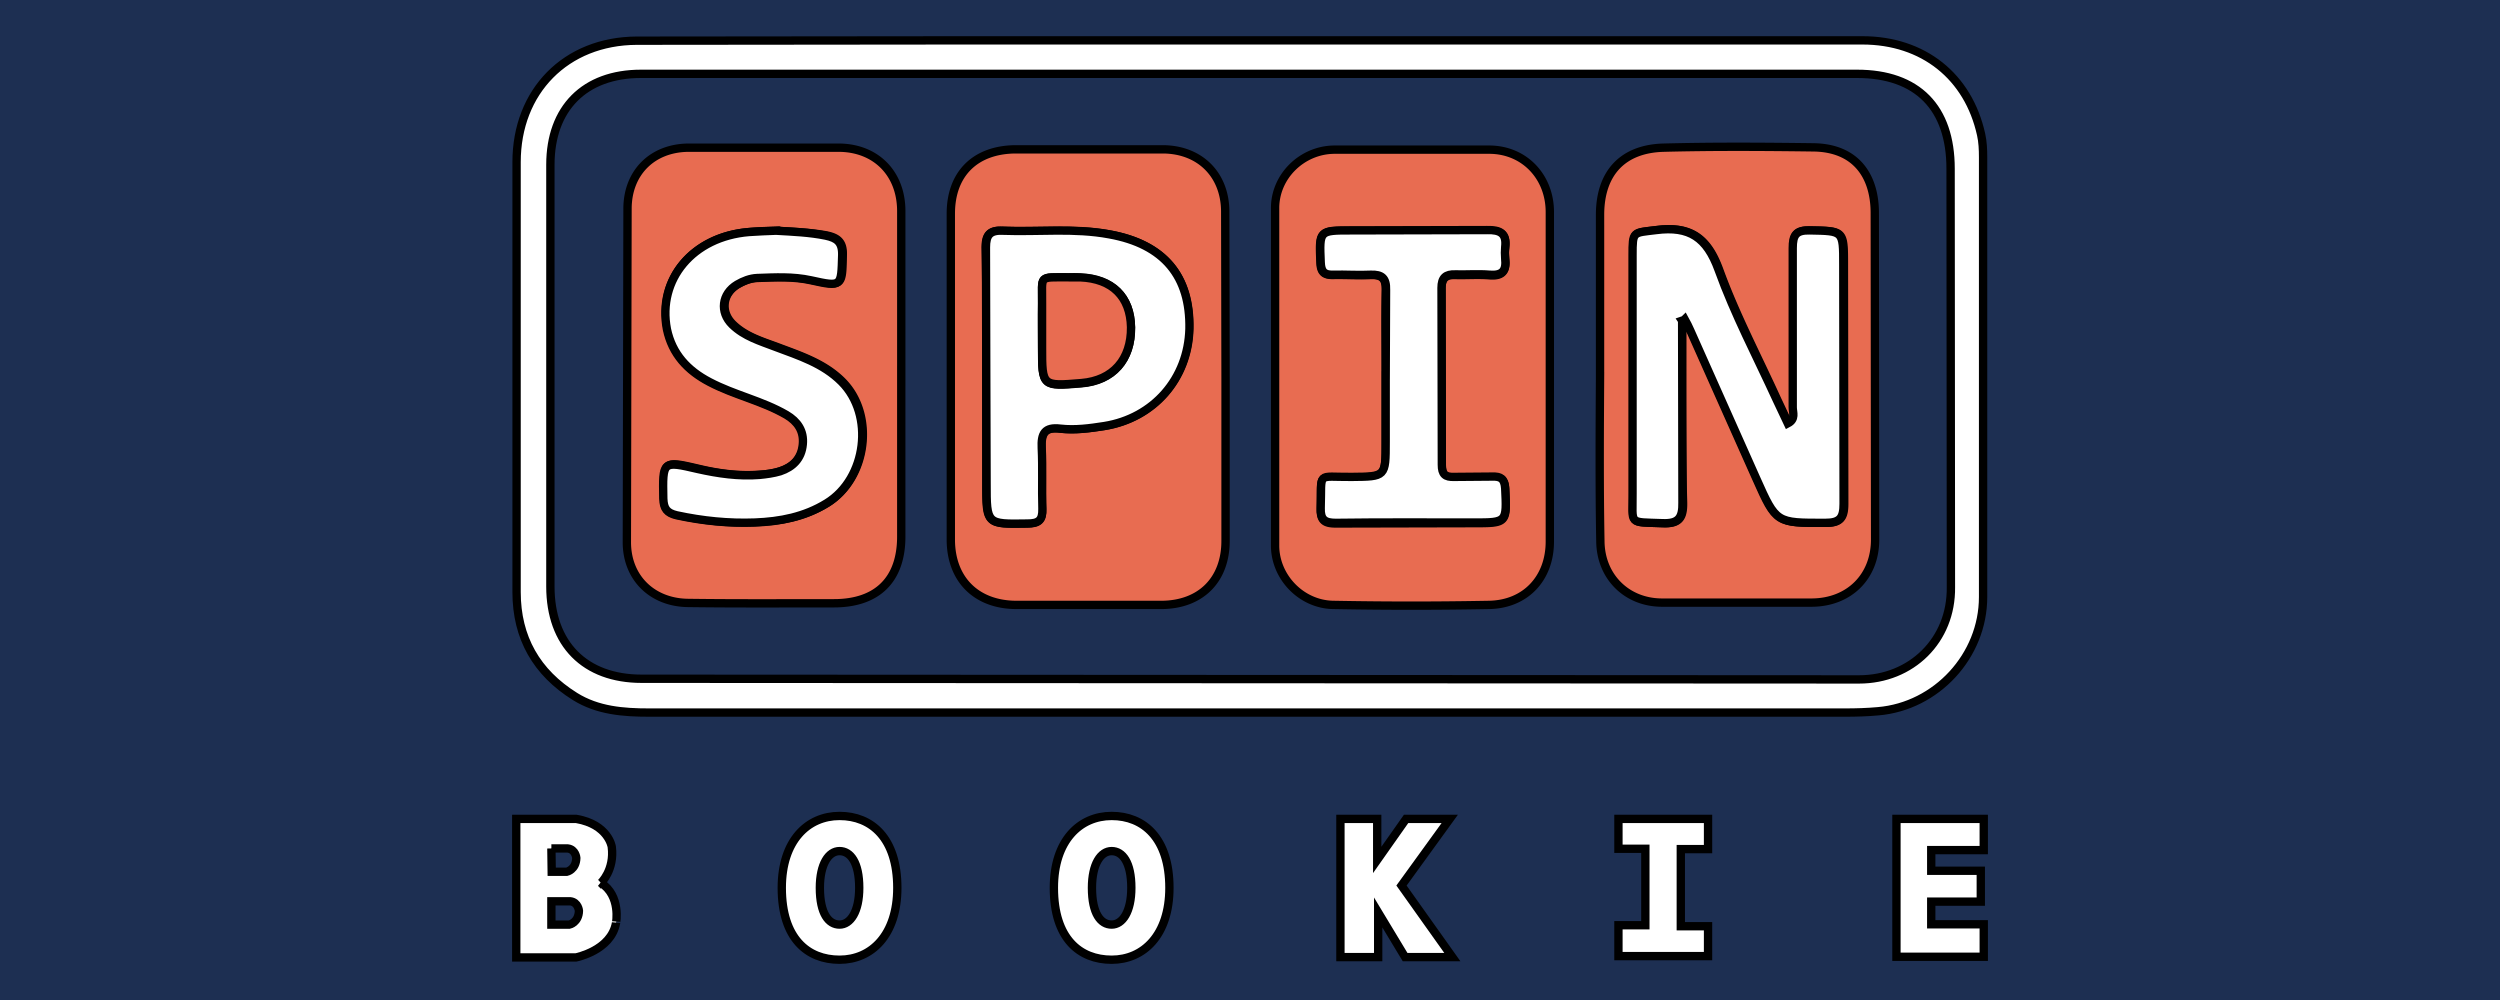 <svg xmlns="http://www.w3.org/2000/svg" xmlns:xlink="http://www.w3.org/1999/xlink" width="300" height="120" xmlns:v="https://betzillion.org/"><path fill="#1d2f52" d="M0 0h300v120H0z"/><g stroke="null"><path fill="#fff" d="M150.059 4.843h73.418c7.326 0 12.722 4.333 14.258 11.304.197.867.236 1.812.236 2.718v52.779c0 7.05-5.593 13.116-12.604 13.707-1.3.118-2.639.158-3.939.158H77.902c-3.112 0-6.184-.236-8.901-1.93-4.608-2.875-7.011-7.05-7.011-12.525V19.456c0-8.508 5.908-14.534 14.416-14.573l38.402-.039h35.252zm-.118 4.017h0-73.024c-6.775 0-10.871 4.136-10.871 10.91v50.613c0 6.893 4.136 11.068 10.95 11.068l146.087.079c6.263 0 11.107-4.687 11.028-11.068l-.039-50.219c0-7.326-3.978-11.383-11.225-11.383h-72.906z"/><path d="M185.98 45.53v19.457c0 4.411-2.915 7.523-7.287 7.602a491.68 491.68 0 0 1-18.67 0c-3.821-.039-7.011-3.309-7.011-7.129V24.97c0-3.821 3.23-6.972 7.09-7.011h18.67c4.175.039 7.208 3.269 7.208 7.484V45.53zm-19.694-.512h0v8.074c0 4.214 0 4.136-4.096 4.214-4.293.039-3.584-.748-3.702 3.742-.039 1.379.433 1.772 1.812 1.772l16.503-.039c4.096 0 4.017 0 3.821-4.096-.039-1.182-.551-1.457-1.575-1.418-1.497.039-3.033-.039-4.53.039-1.103.039-1.497-.315-1.497-1.457l-.039-21.23c0-1.221.512-1.654 1.654-1.615 1.379.039 2.757-.079 4.136.039 1.536.118 2.009-.551 1.851-1.93-.039-.473-.079-.906 0-1.379.197-1.694-.551-2.088-2.166-2.048h-16.346c-3.86 0-3.821 0-3.663 3.821.039 1.103.394 1.497 1.497 1.497 1.497-.039 3.033.079 4.53 0 1.339-.039 1.851.394 1.812 1.812-.079 3.387 0 6.814 0 10.201zm-58.135.118v19.26c0 5.16-2.875 7.996-8.074 7.996-5.829 0-11.659.039-17.488-.039-4.293-.039-7.365-2.993-7.365-7.287l.079-40.096c.039-4.254 2.954-7.168 7.208-7.247h18.276c4.372.079 7.326 3.112 7.365 7.523v19.891h0zM93.145 27.688c-1.024.039-2.166.039-3.269.158-6.735.551-10.989 5.672-9.768 11.619.63 2.993 2.481 4.963 5.12 6.341 2.954 1.536 6.302 2.245 9.217 3.939 1.339.788 2.127 1.93 1.969 3.545-.158 1.733-1.182 2.718-2.718 3.23-.788.276-1.654.394-2.481.433-2.521.197-4.963-.118-7.405-.709-4.254-.985-4.214-.985-4.136 3.545.039 1.221.433 1.733 1.615 2.009 3.072.67 6.223 1.024 9.374.867 3.033-.118 5.947-.67 8.626-2.324 4.805-2.993 5.751-10.595 1.772-14.573-2.206-2.206-5.12-3.112-7.917-4.175-1.851-.67-3.742-1.26-5.199-2.678-1.536-1.497-1.26-3.702.591-4.805.748-.433 1.536-.748 2.403-.788 2.166-.079 4.293-.197 6.459.276 3.742.788 3.663.748 3.742-3.033.039-1.575-.67-2.048-1.969-2.324-2.009-.354-3.978-.433-6.026-.551zm53.921 17.527v19.694c0 4.687-2.993 7.641-7.641 7.68h-17.527c-4.726-.039-7.759-3.033-7.799-7.759V25.64c0-4.805 2.954-7.681 7.759-7.72h17.724c4.411.039 7.405 3.033 7.444 7.405l.039 19.891h0zm-28.713 0v12.761c0 4.963 0 4.923 4.884 4.845 1.339-.039 1.891-.394 1.812-1.772-.118-2.403.039-4.845-.079-7.287-.079-1.733.315-2.56 2.245-2.324 1.772.197 3.505-.039 5.278-.315 5.908-.985 10.044-5.672 10.201-11.659.158-6.302-3.033-10.162-9.61-11.343-4.214-.748-8.508-.236-12.761-.433-1.575-.079-2.048.512-2.048 2.009.118 5.16.079 10.319.079 15.519zm73.653-.079V25.679c.039-4.884 2.678-7.799 7.562-7.956 6.026-.158 12.052-.118 18.079-.039 5.042.079 7.287 3.387 7.326 7.759l.039 39.308c0 4.451-3.112 7.523-7.562 7.562h-18.079c-4.175-.039-7.287-3.112-7.326-7.365-.118-6.538-.079-13.155-.039-19.812h0zm9.847-6.656c.118-.039.236-.079.394-.158.236.433.473.867.67 1.339l7.917 17.764c2.403 5.396 2.403 5.317 8.271 5.317 1.733 0 2.206-.591 2.206-2.284l-.039-28.713c0-4.096 0-4.017-4.017-4.096-1.694-.039-2.088.551-2.048 2.127v19.103c0 .63.394 1.418-.591 1.93l-1.339-2.836c-2.363-5.199-5.042-10.28-6.972-15.597-1.418-3.86-3.466-5.278-7.484-4.766-2.796.354-2.836.079-2.836 3.033v28.516c0 3.86-.591 3.466 3.584 3.624 1.93.079 2.442-.63 2.403-2.481-.197-7.247-.118-14.534-.118-21.82z" fill="#e86c51"/><path d="M166.287 45.018l.039-10.241c.039-1.418-.512-1.851-1.812-1.812-1.497.079-3.033-.039-4.53 0-1.103.039-1.457-.394-1.497-1.497-.158-3.821-.197-3.821 3.663-3.821l16.306-.039c1.575-.039 2.363.394 2.166 2.048-.039.433-.039.906 0 1.379.158 1.418-.315 2.048-1.851 1.93-1.379-.118-2.757 0-4.136-.039-1.142-.039-1.654.394-1.654 1.615l.039 21.23c0 1.142.394 1.497 1.497 1.457l4.53-.039c1.024-.039 1.497.236 1.575 1.418.197 4.096.236 4.096-3.821 4.096-5.514 0-11.028-.039-16.503.039-1.339 0-1.851-.394-1.812-1.772.158-4.49-.591-3.702 3.702-3.742 4.096-.039 4.096 0 4.096-4.214v-7.996h0zm-73.142-17.33c2.048.118 4.017.197 5.947.591 1.3.276 2.009.748 1.969 2.324-.118 3.781 0 3.86-3.742 3.033-2.166-.473-4.293-.354-6.459-.276-.867.039-1.654.354-2.403.788-1.851 1.103-2.127 3.309-.591 4.805 1.457 1.418 3.348 1.969 5.199 2.678 2.836 1.063 5.711 1.969 7.917 4.175 3.978 3.978 3.033 11.619-1.772 14.573-2.678 1.654-5.593 2.206-8.626 2.324-3.151.118-6.263-.197-9.374-.867-1.182-.276-1.575-.788-1.615-2.009-.079-4.53-.118-4.53 4.136-3.545 2.442.551 4.923.906 7.405.709.827-.079 1.694-.197 2.481-.433 1.536-.512 2.56-1.536 2.718-3.23.158-1.615-.63-2.757-1.969-3.545-2.915-1.694-6.223-2.363-9.217-3.939-2.639-1.379-4.49-3.348-5.12-6.341-1.142-5.987 3.112-11.107 9.847-11.659 1.103-.079 2.245-.118 3.269-.158zm25.207 17.527l-.039-15.519c0-1.497.473-2.088 2.048-2.009 4.254.158 8.547-.354 12.761.433 6.578 1.182 9.729 5.042 9.61 11.344-.158 5.987-4.293 10.713-10.201 11.659-1.772.276-3.505.512-5.278.315-1.93-.236-2.324.63-2.245 2.324.118 2.403 0 4.845.079 7.287.039 1.418-.473 1.772-1.812 1.772-4.884.079-4.884.118-4.884-4.845l-.039-12.761zm9.886-11.934c-3.702 0-3.151-.276-3.19 3.112-.039 1.772 0 3.545 0 5.317 0 4.687 0 4.687 4.726 4.293 3.781-.315 5.987-2.836 5.947-6.696-.039-3.663-2.245-5.829-6.105-5.987-.473-.079-.906-.039-1.379-.039zm73.615 5.199l.039 21.82c.039 1.851-.473 2.56-2.403 2.481-4.175-.158-3.545.236-3.584-3.624V30.642c0-2.954.039-2.678 2.836-3.033 3.978-.512 6.066.867 7.484 4.766 1.93 5.357 4.608 10.438 6.972 15.597l1.339 2.836c.985-.512.591-1.3.591-1.93V29.775c0-1.575.394-2.166 2.048-2.127 4.017.079 4.017 0 4.017 4.096l.039 28.713c0 1.694-.433 2.284-2.206 2.284-5.869 0-5.869.079-8.271-5.317l-7.917-17.764c-.197-.473-.433-.906-.67-1.339-.079.079-.197.118-.315.158z" fill="#fff"/><path fill="#e86c51" d="M128.239 33.281h1.379c3.86.158 6.026 2.324 6.105 5.987.039 3.86-2.166 6.381-5.947 6.696-4.726.394-4.726.394-4.726-4.293v-5.317c.039-3.348-.512-3.072 3.19-3.072z"/><g fill="#fff"><path d="M72.112 105.95s1.654-1.536 1.3-4.333c0 0-.394-2.678-4.254-3.348H61.95v16.621h7.168s4.214-.827 4.805-4.136c0 .039.63-3.269-1.812-4.805zm-5.947-4.136h1.969c.945.118 1.024 1.142 1.024 1.142-.039 1.418-1.142 1.654-1.142 1.654h-1.812l-.039-2.796h0zm2.166 9.138h-2.166v-2.796h2.284c.945.118 1.024 1.142 1.024 1.142-.039 1.418-1.142 1.654-1.142 1.654z"/><use xlink:href="#B"/><use xlink:href="#B" x="32.652"/><path d="M160.851 98.27v16.582h4.53v-5.357l3.23 5.357h5.672l-6.105-8.586 5.79-7.996h-5.238l-3.466 4.923V98.27zm33.361 0v3.584h3.23v9.177h-3.23v3.702h10.753v-3.584h-3.269v-9.256h3.269V98.27zm43.838 0v3.742h-6.302v2.481h5.947v3.702h-5.947v2.718h6.302v3.899h-10.477V98.27z"/></g></g><defs ><path id="B" d="M100.746 97.915c-3.821 0-6.932 2.954-6.932 8.626 0 6.105 3.112 8.626 6.932 8.626s6.932-2.954 6.932-8.626c0-5.987-3.112-8.626-6.932-8.626zm0 13.037c-1.3 0-2.363-1.3-2.363-4.411 0-2.875 1.063-4.411 2.363-4.411s2.363 1.339 2.363 4.411c0 2.875-1.063 4.411-2.363 4.411z"/></defs></svg>